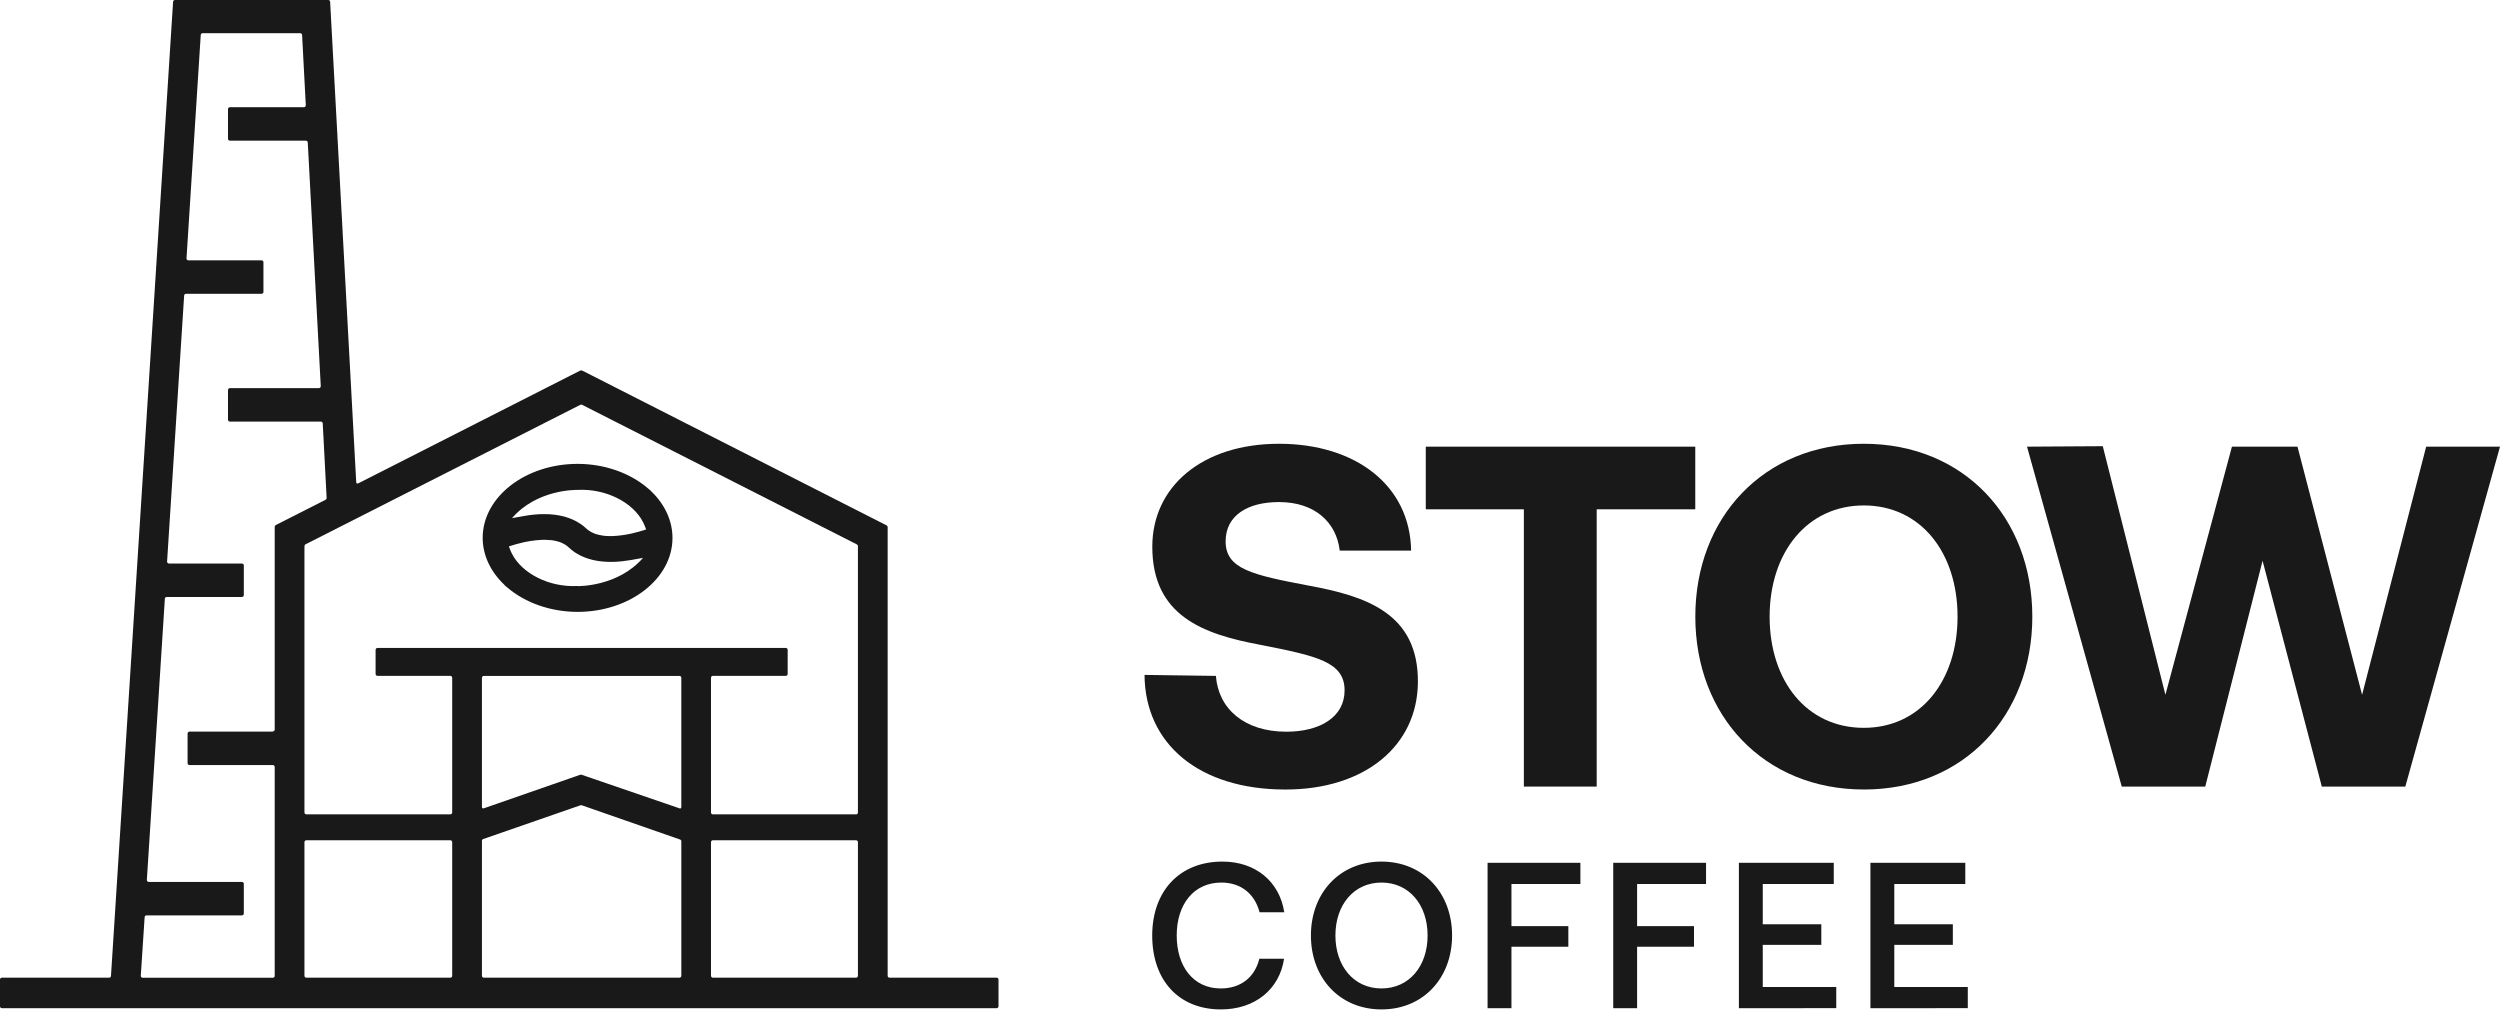 <svg version="1.2" xmlns="http://www.w3.org/2000/svg" viewBox="0 0 1640 663" width="1640" height="663">
	<path d="m582.3 640.12v-294.34c0-0.44-0.26-0.88-0.66-1.1l-199.49-101.48c-0.54-0.26-1.2-0.26-1.73 0l-145.49 73.92c-0.53 0.27-1.19-0.09-1.24-0.71l-17.12-315.26c0-0.66-0.57-1.15-1.23-1.15h-100.55c-0.66 0-1.19 0.48-1.24 1.15l-40.74 639.06c0 0.67-0.57 1.15-1.24 1.15h-70.33c-0.67 0-1.24 0.53-1.24 1.24v17.52c0 0.66 0.53 1.24 1.24 1.24h652.55c0.66 0 1.24-0.53 1.24-1.24v-17.52c0-0.66-0.53-1.24-1.24-1.24h-70.25c-0.66 0-1.24-0.53-1.24-1.24zm-403.33-160.17h-54.67c-0.66 0-1.24 0.53-1.24 1.24v19.46c0 0.66 0.53 1.24 1.24 1.24h54.67c0.67 0 1.24 0.53 1.24 1.24v137.04c0 0.66-0.53 1.24-1.24 1.24h-85.37c-0.71 0-1.28-0.62-1.24-1.33l2.52-38.44c0-0.67 0.58-1.15 1.24-1.15h62.59c0.67 0 1.24-0.53 1.24-1.24v-19.46c0-0.67-0.53-1.24-1.24-1.24h-61.13c-0.71 0-1.28-0.62-1.24-1.33l11.81-184.46c0-0.66 0.58-1.15 1.24-1.15h49.32c0.67 0 1.24-0.53 1.24-1.24v-19.46c0-0.66-0.53-1.24-1.24-1.24h-47.86c-0.71 0-1.28-0.62-1.24-1.33l11.19-174.46c0-0.66 0.58-1.15 1.24-1.15h49.55c0.66 0 1.23-0.53 1.23-1.24v-19.46c0-0.66-0.53-1.24-1.23-1.24h-48c-0.71 0-1.28-0.62-1.24-1.28l9.34-146.6c0-0.66 0.57-1.15 1.23-1.15h64.01c0.67 0 1.2 0.53 1.24 1.15l2.43 46.14c0 0.71-0.53 1.29-1.24 1.29h-48.56c-0.67 0-1.24 0.52-1.24 1.23v19.47c0 0.66 0.53 1.23 1.24 1.23h49.85c0.66 0 1.19 0.53 1.24 1.16l8.53 159.9c0 0.71-0.53 1.29-1.23 1.29h-58.39c-0.67 0-1.24 0.53-1.24 1.23v19.47c0 0.66 0.53 1.24 1.24 1.24h59.67c0.66 0 1.19 0.53 1.24 1.15l2.56 48.97c0 0.48-0.22 0.92-0.66 1.15l-32.74 16.63c-0.39 0.22-0.66 0.62-0.66 1.1v133.02c0 0.66-0.53 1.24-1.24 1.24v0.13zm116.43 161.41h-94.44c-0.67 0-1.24-0.53-1.24-1.24v-87.67c0-0.67 0.53-1.24 1.24-1.24h94.44c0.66 0 1.24 0.53 1.24 1.24v87.67c0 0.67-0.53 1.24-1.24 1.24zm150.31 0h-128.33c-0.66 0-1.23-0.53-1.23-1.24v-88.56c0-0.52 0.31-0.97 0.84-1.15l63.83-22.16q0.4-0.13 0.79 0l64.5 22.47c0.49 0.18 0.84 0.62 0.84 1.15v88.25c0 0.67-0.53 1.24-1.24 1.24zm115.85-107.14h-93.91c-0.66 0-1.24-0.53-1.24-1.23v-88.39c0-0.66 0.53-1.23 1.24-1.23h47.82c0.66 0 1.24-0.53 1.24-1.24v-15.84c0-0.66-0.53-1.24-1.24-1.24h-267.84c-0.67 0-1.24 0.53-1.24 1.24v15.84c0 0.66 0.53 1.24 1.24 1.24h47.77c0.66 0 1.24 0.53 1.24 1.23v88.39c0 0.66-0.53 1.23-1.24 1.23h-94.44c-0.67 0-1.24-0.53-1.24-1.23v-173.05q-0.01-1.13 0.04-1.86c0-0.44 0.27-0.79 0.67-1.02 0.62-0.3 1.46-0.75 2.3-1.15l178-90.37c0.35-0.18 0.75-0.18 1.1 0l180.31 91.61c0.39 0.22 0.66 0.62 0.66 1.11v174.77c0 0.66-0.53 1.24-1.24 1.24zm0 107.14h-93.91c-0.66 0-1.24-0.53-1.24-1.24v-87.67c0-0.67 0.53-1.24 1.24-1.24h93.91c0.66 0 1.24 0.53 1.24 1.24v87.67c0 0.66-0.53 1.24-1.24 1.24zm-115.76-111.08l-64.1-21.98c-0.4-0.14-0.84-0.14-1.24 0l-63.16 21.98c-0.58 0.18-1.15-0.22-1.15-0.79v-84.85c0-0.66 0.53-1.24 1.23-1.24h128.33c0.66 0 1.24 0.53 1.24 1.24v84.89c0 0.58-0.58 1.02-1.15 0.8z" fill="#191919"/>
	<path d="m330.92 383.83q0.58 0.53 1.24 1.06l0.66 0.53c11.81 10.13 28.62 15.97 46.05 15.97 34.33 0 62.28-21.76 62.28-48.52 0-11.15-4.99-22.03-14.06-30.7l-0.27-0.31c-0.4-0.36-0.84-0.71-1.24-1.06l-0.62-0.53c-11.81-10.13-28.62-15.97-46.05-15.97-34.32 0-62.28 21.76-62.28 48.52 0 11.15 5 22.03 14.07 30.66l0.26 0.26-0.04 0.09zm48.04 0.58h-0.18c-18.18 0.97-36.27-7.96-42.99-21.28-0.45-0.84-0.8-1.68-1.15-2.56l-0.8-2.13 2.25-0.7c0.98-0.32 3.63-1.15 7.26-1.95 0.71-0.13 1.42-0.31 2.17-0.45l0.44-0.08q1.05-0.2 2.3-0.4c2.61-0.4 5.18-0.67 7.83-0.75h1.41c0.14 0 3.28 0.13 4.43 0.26q0.32 0.01 0.58 0.09l0.44 0.09c1.1 0.18 2.17 0.4 3.14 0.71l0.66 0.18q1.46 0.46 3.05 1.32c0.23 0.13 0.49 0.27 0.71 0.4 1.06 0.66 1.9 1.24 2.74 2.08q1.46 1.4 3.19 2.61l0.62 0.44c8.89 6.02 21.58 7.79 36.84 5.09l7.92-1.42c-16.45 19.02-42.64 18.54-42.86 18.54zm42.6-36.36c-0.98 0.3-3.67 1.15-7.26 1.94q-1.05 0.25-2.17 0.44l-0.44 0.09q-1.05 0.2-2.3 0.4c-2.56 0.4-5.13 0.66-7.56 0.75h-2.08c-1.5 0-2.79-0.09-3.98-0.26l-1.02-0.18c-1.06-0.18-2.12-0.4-3.14-0.71l-0.67-0.17q-1.45-0.47-3.05-1.33-0.32-0.2-0.71-0.4c-1.05-0.66-1.9-1.24-2.73-2.03q-1.47-1.41-3.19-2.61l-0.62-0.4c-6.19-4.21-14.24-6.33-23.71-6.33-4.12 0-8.54 0.4-13.14 1.24l-7.92 1.42c16.37-18.94 41.76-18.54 43.04-18.54 18.19-0.97 36.28 7.96 43 21.28 0.44 0.84 0.8 1.72 1.15 2.56l0.8 2.13-2.26 0.71h-0.04z" fill="#191919"/>
	<path d="m797.63 443.36c1.59 21.67 18.79 36.64 46.2 36.64 21.98 0 38.22-9.56 38.22-27.08 0-18.78-18.16-22.61-55.42-29.95-37.6-7-70.72-19.1-70.72-64.34 0-39.49 32.81-67.52 83.13-67.52 50.33 0 86 27.39 86.65 70.08h-46.82c-2.23-18.79-16.57-31.84-39.83-31.84-20.39 0-35.03 8.6-35.03 25.8 0 18.16 17.51 21.98 54.46 29 38.23 6.99 71.99 18.47 71.67 63.38-0.31 41.72-34.72 70.4-86.95 70.4-56.7-0.02-92.06-29.97-92.38-75.19l46.82 0.64z" fill="#191919"/>
	<path d="m935.31 293.01h176.79v41.1h-64.67v181.89h-47.78v-181.89h-64.34z" fill="#191919"/>
	<path d="m1222.66 517.91c-65.61 0-110.53-48.42-110.53-113.41 0-64.99 44.91-113.39 110.53-113.39 65.63 0 110.54 48.42 110.54 113.41 0 64.98-44.91 113.41-110.54 113.41zm0-40.45c37.27 0 61.49-30.89 61.49-72.94 0-42.06-24.2-72.95-61.49-72.95-37.28 0-61.79 30.91-61.79 72.95 0 42.03 24.2 72.94 61.79 72.94z" fill="#191919"/>
	<path d="m1329.72 293.01l49.7-0.31 41.09 163.09 43.64-162.78h43.01l42.37 162.78 42.04-162.78h48.43l-62.11 222.99h-54.78l-38.86-148.13-37.6 148.13h-54.78z" fill="#191919"/>
	<path d="m800.94 662.18c-27.79 0-45.09-19.21-45.09-48.49 0-29.01 17.84-48.49 46.04-48.49 21.79 0 37.45 13.07 40.59 33.23h-16.21c-3.13-11.98-12.12-19.47-25.06-19.47-18.12 0-29.29 14.3-29.29 34.73 0 20.29 10.9 34.73 28.88 34.73 13.21 0 22.34-7.36 25.33-19.48h16.21c-3 20.16-19.2 33.24-41.4 33.24zm151.63-48.49c0 27.92-18.93 48.49-46.31 48.49-27.38 0-46.3-20.57-46.3-48.49 0-27.93 18.93-48.49 46.3-48.49 27.38 0 46.31 20.57 46.31 48.49zm-76.54 0c0 20.15 12.12 34.73 30.23 34.73 18.11 0 30.24-14.58 30.24-34.73 0-20.16-12.12-34.73-30.24-34.73-18.11 0-30.23 14.57-30.23 34.73zm99.82 47.67v-95.35h60.89v13.9h-45.23v27.65h37.32v13.48h-37.32v40.32zm82.43 0v-95.35h60.88v13.9h-45.22v27.65h37.32v13.48h-37.32v40.32zm82.43 0v-95.35h62.24v13.9h-46.58v26.42h38.41v13.49h-38.41v27.64h48.21v13.9zm86.28 0v-95.35h62.24v13.9h-46.57v26.42h38.4v13.49h-38.4v27.64h48.21v13.9z" fill="#191919"/>
</svg>
